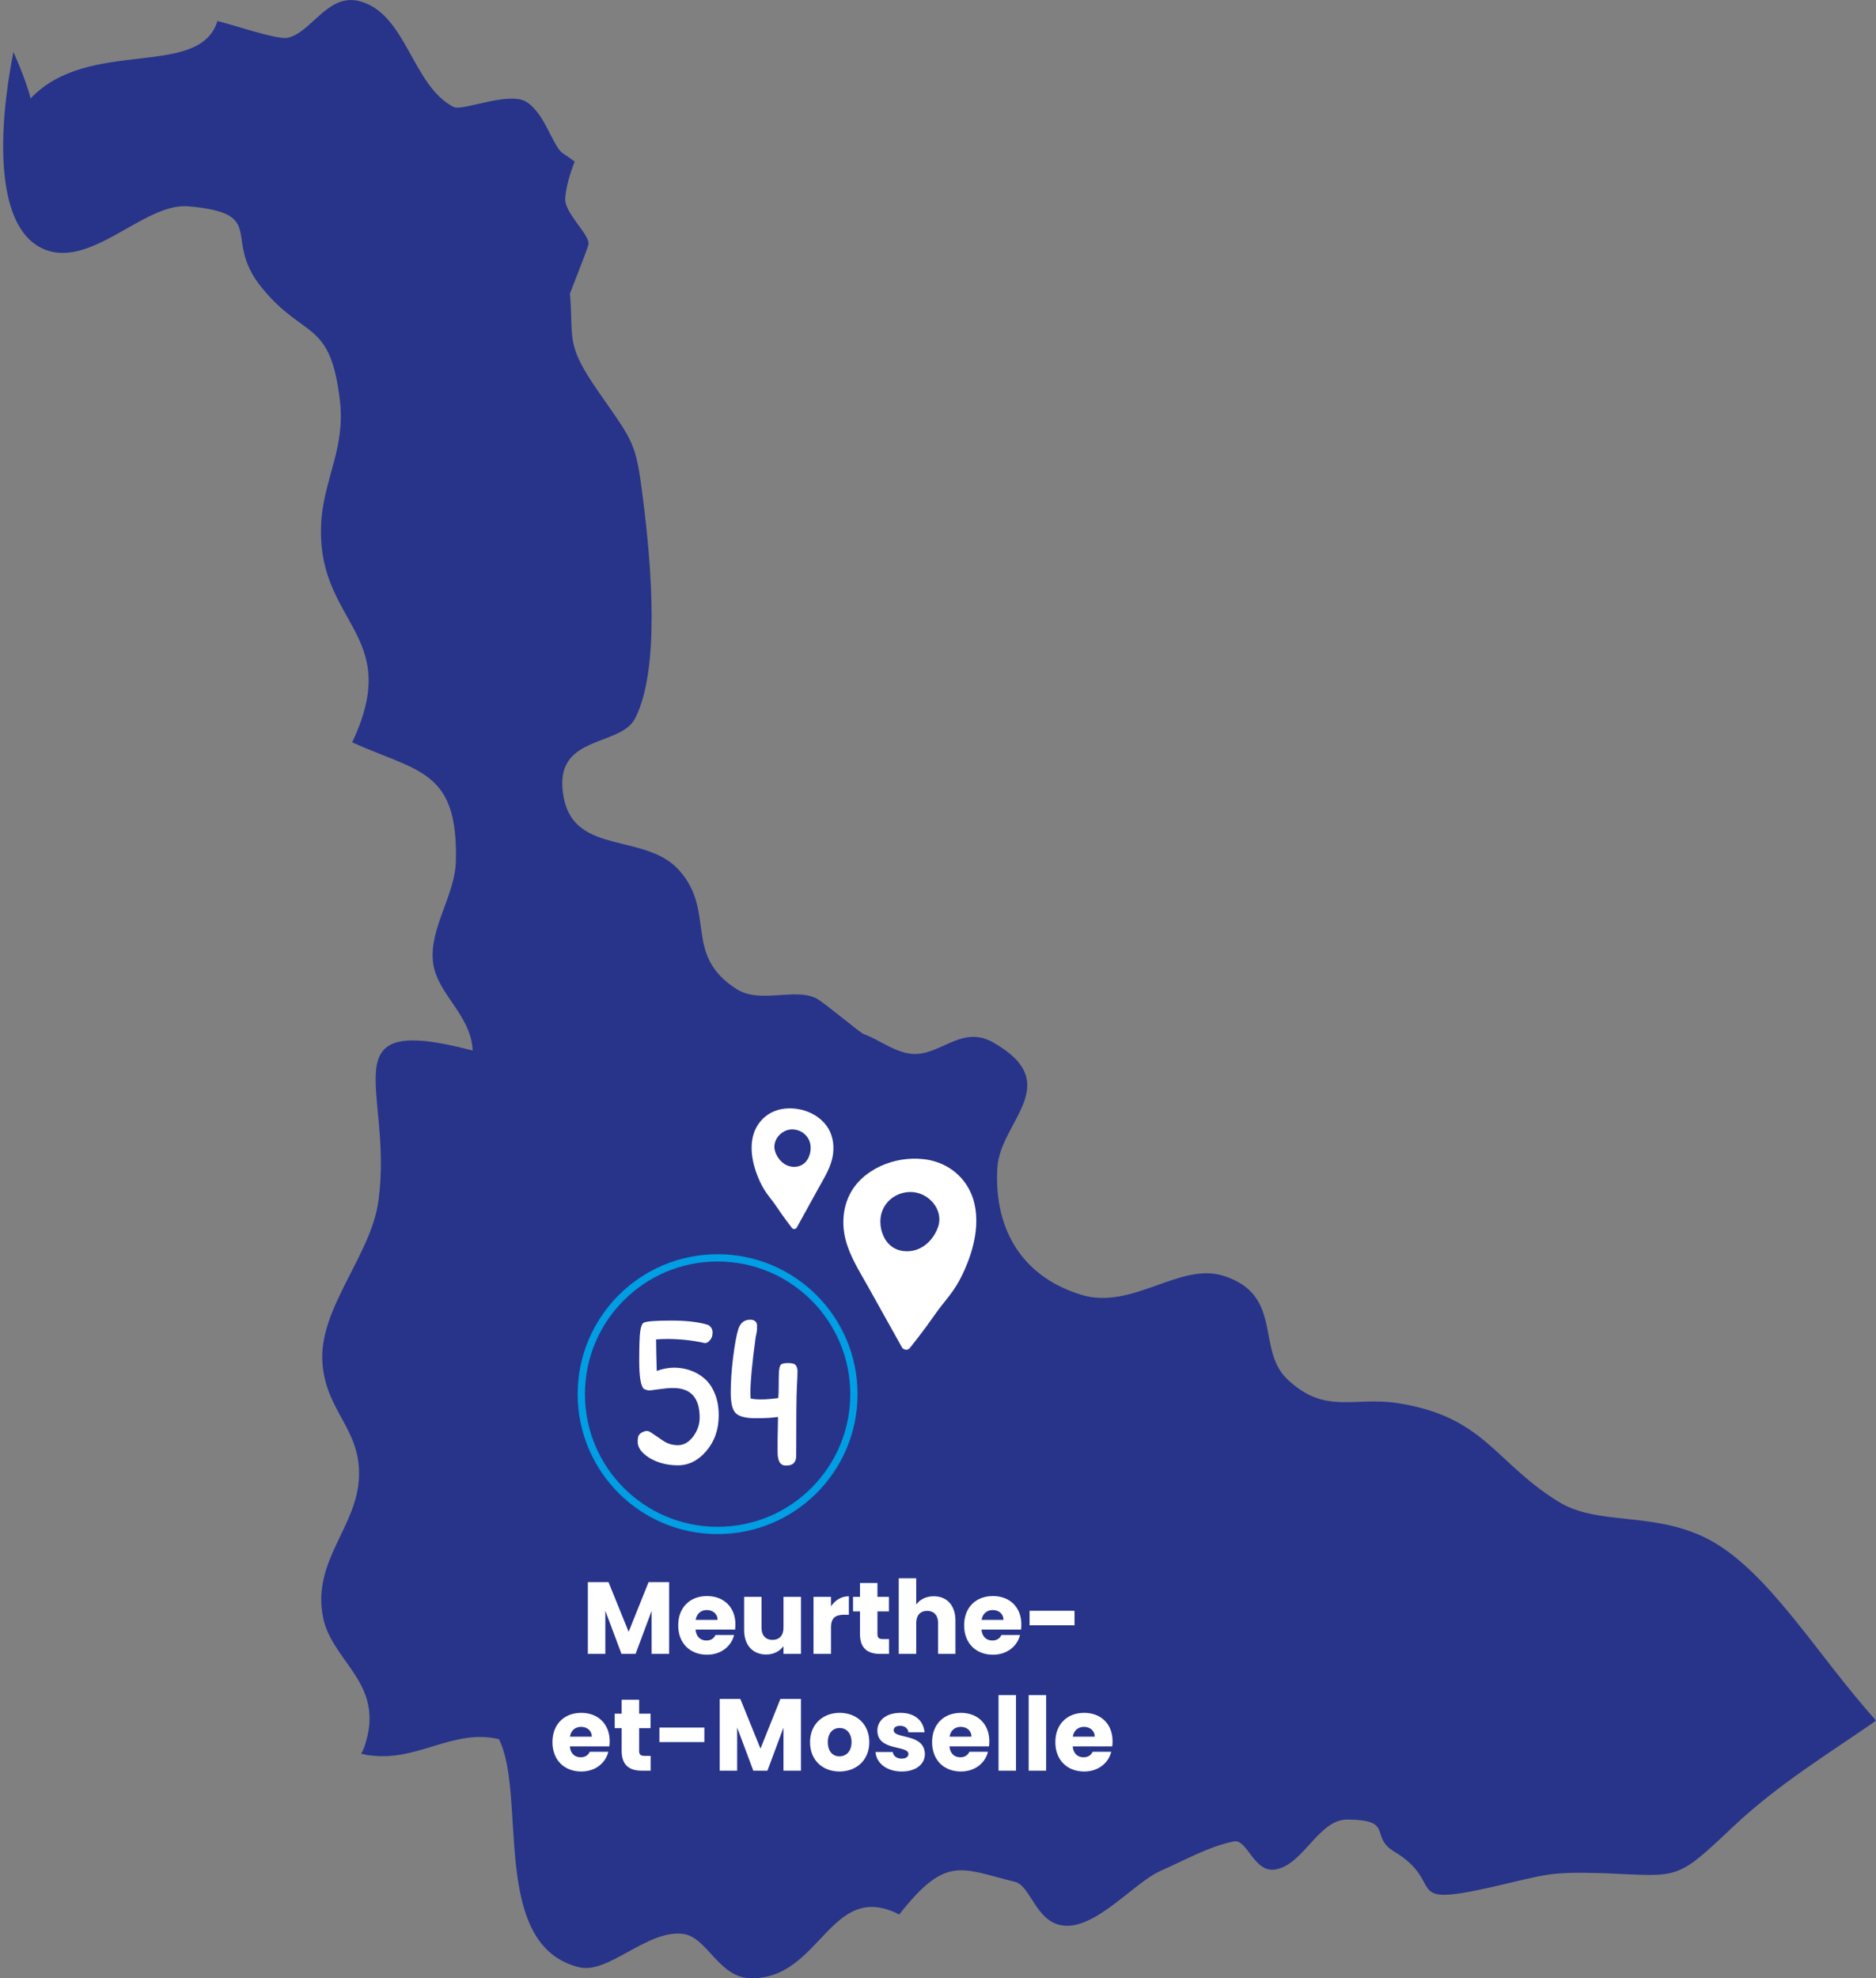 <svg width="514" height="542" viewBox="0 0 514 542" fill="none" xmlns="http://www.w3.org/2000/svg">
<rect x="0" y="0" width="514" height="542" fill="#808080" stroke="none"/>
<g clip-path="url(#clip0_2032_48566)">
<path d="M513.846 471.57C500.991 480.521 487.311 488.766 474.811 500.543C459.008 515.5 460.187 514.087 439.785 513.263C424.1 512.792 424.218 513.498 408.297 517.149C383.532 522.685 396.504 515.972 381.881 507.256C375.159 503.134 382.117 498.659 369.144 498.541C361.243 498.541 357.233 510.79 349.568 512.203C343.553 513.381 341.784 503.723 338.011 504.547C331.171 505.961 325.274 509.376 317.844 512.674C310.651 515.854 299.801 529.162 290.838 527.514C283.762 526.336 282.347 516.678 278.102 515.618C263.242 511.967 259.233 508.198 246.378 524.569C227.391 514.794 224.797 542.707 205.456 542C196.847 541.764 193.663 530.576 187.059 529.869C177.389 528.691 166.775 540.822 158.873 539.055C134.108 533.284 144.486 492.063 136.702 476.517C124.202 473.573 114.531 482.641 101.677 480.992C100.733 480.992 99.79 480.639 98.964 480.521C99.908 478.873 100.38 476.988 100.851 474.868C103.682 460.264 90.709 454.611 88.469 442.951C85.52 427.405 98.139 418.218 98.375 404.203C98.611 391.366 89.412 386.773 88.351 373.582C87.171 358.624 101.677 344.02 103.682 329.063C107.927 298.441 89.176 277.242 129.509 287.842C129.037 277.949 119.838 272.531 118.659 263.816C117.48 254.394 124.791 245.207 124.909 235.785C125.499 210.817 114.413 211.524 96.488 203.397C110.993 172.776 85.638 171.009 88.115 141.801C89.176 130.612 94.483 122.486 93.186 110.237C90.591 87.153 83.397 93.278 71.604 78.674C60.755 65.247 73.609 58.534 51.674 56.532C38.938 55.354 23.371 75.847 9.926 67.132C-0.923 59.947 -0.687 36.275 3.676 14.251C6.035 19.55 7.686 24.144 8.393 26.97C24.314 10.129 54.622 21.788 59.575 5.771C62.877 6.477 75.85 10.953 78.798 10.364C85.284 8.951 89.648 -1.649 98.139 0.235C111.347 3.298 112.762 23.437 124.32 29.326C126.678 30.504 139.061 25.086 144.014 27.795C149.321 30.857 151.444 40.279 154.274 42.045C155.335 42.752 156.397 43.459 157.458 44.283C156.043 47.816 155.1 51.35 154.864 54.294C154.51 58.298 161.704 64.305 161.232 67.014C160.76 68.78 156.161 80.322 156.161 80.44C157.222 92.924 154.746 94.102 163.944 107.293C173.733 121.426 174.204 120.955 176.209 136.972C178.45 154.756 180.926 183.493 173.969 196.919C169.723 204.928 150.854 201.042 154.51 218.826C157.694 234.372 176.917 228.13 186.115 238.494C196.257 249.918 187.059 261.578 201.8 271C208.286 275.122 217.839 270.529 223.735 273.591C226.094 274.886 235.646 283.013 236.708 283.366C240.482 284.662 244.02 287.606 248.501 288.548C256.992 290.433 262.889 280.422 272.087 285.604C292.017 296.91 274.092 307.157 273.266 319.876C272.323 335.187 278.691 349.32 296.145 354.738C310.179 359.095 323.151 345.787 335.18 349.556C351.691 354.738 344.143 369.695 352.634 377.822C362.894 387.715 370.913 382.65 382.706 384.417C406.646 388.068 409.359 400.434 426.695 411.27C437.544 418.218 452.64 413.979 467.617 421.516C484.363 429.996 498.043 453.786 513.964 471.335L513.846 471.57Z" fill="#27348A"/>
</g>
<g clip-path="url(#clip1_2032_48566)">
<path d="M263.662 323.113C260.923 319.884 257.118 318.037 252.911 317.587C248.954 317.165 244.808 317.847 241.191 319.537C237.552 321.238 234.372 323.952 232.64 327.62C230.847 331.417 230.662 335.805 231.723 339.819C232.923 344.385 235.588 348.513 237.873 352.598C240.352 357.04 242.831 361.482 245.309 365.918L247.151 369.217C247.318 369.515 247.622 369.694 247.954 369.759C248.377 369.9 248.856 369.824 249.233 369.401C249.249 369.385 249.26 369.374 249.277 369.358C249.282 369.347 249.293 369.342 249.298 369.336C250.817 367.413 252.326 365.474 253.78 363.502C255.195 361.585 256.508 359.586 257.989 357.717C259.366 355.978 260.775 354.272 261.957 352.386C263.171 350.442 264.158 348.324 265.009 346.2C267.947 338.865 269.157 329.591 263.657 323.107L263.662 323.113ZM256.994 336.249C256.137 338.67 254.426 340.843 252.122 341.996C249.817 343.15 246.914 343.172 244.727 341.818C242.433 340.393 241.21 337.489 241.209 334.743C241.213 333.855 241.336 332.988 241.594 332.186C242.673 328.838 245.748 326.715 249.234 326.601C254.259 326.439 258.715 331.395 256.994 336.244L256.994 336.249Z" fill="white"/>
</g>
<g clip-path="url(#clip2_2032_48566)">
<path d="M208.35 307.249C210.051 305.21 212.401 304.043 214.992 303.759C217.43 303.492 219.978 303.923 222.196 304.991C224.427 306.065 226.371 307.779 227.42 310.095C228.505 312.494 228.598 315.265 227.925 317.8C227.165 320.684 225.505 323.291 224.08 325.871C222.533 328.676 220.987 331.482 219.44 334.284L218.291 336.368C218.186 336.556 217.999 336.669 217.794 336.71C217.533 336.799 217.239 336.751 217.009 336.484C216.999 336.474 216.992 336.467 216.982 336.456C216.979 336.45 216.972 336.446 216.969 336.443C216.043 335.228 215.124 334.003 214.239 332.758C213.377 331.547 212.579 330.284 211.676 329.104C210.837 328.006 209.978 326.928 209.26 325.738C208.522 324.509 207.925 323.172 207.411 321.83C205.639 317.198 204.938 311.341 208.354 307.245L208.35 307.249ZM212.391 315.545C212.907 317.075 213.949 318.447 215.362 319.175C216.774 319.904 218.561 319.918 219.913 319.063C221.332 318.163 222.099 316.329 222.112 314.594C222.114 314.033 222.043 313.486 221.887 312.98C221.239 310.865 219.357 309.524 217.213 309.452C214.121 309.349 211.355 312.48 212.391 315.542L212.391 315.545Z" fill="white"/>
</g>
<path fill-rule="evenodd" clip-rule="evenodd" d="M196.614 418.336C216.687 418.336 232.96 402.063 232.96 381.99C232.96 361.917 216.687 345.645 196.614 345.645C176.541 345.645 160.269 361.917 160.269 381.99C160.269 402.063 176.541 418.336 196.614 418.336ZM196.614 420.336C217.792 420.336 234.96 403.168 234.96 381.99C234.96 360.812 217.792 343.645 196.614 343.645C175.437 343.645 158.269 360.812 158.269 381.99C158.269 403.168 175.437 420.336 196.614 420.336Z" fill="#009EE3"/>
<path d="M161.067 453.16V433.504H166.723L172.239 447.112L177.699 433.504H183.327V453.16H178.539V441.372L174.143 453.16H170.279L165.855 441.344V453.16H161.067Z" fill="white"/>
<path d="M193.658 441.148C192.09 441.148 190.886 442.1 190.606 443.836H196.598C196.598 442.128 195.254 441.148 193.658 441.148ZM201.134 447.98C200.378 451.032 197.606 453.384 193.714 453.384C189.122 453.384 185.818 450.304 185.818 445.348C185.818 440.392 189.066 437.312 193.714 437.312C198.278 437.312 201.498 440.336 201.498 445.096C201.498 445.544 201.47 446.02 201.414 446.496H190.578C190.746 448.54 192.006 449.492 193.546 449.492C194.89 449.492 195.646 448.82 196.038 447.98H201.134Z" fill="white"/>
<path d="M219.452 437.536V453.16H214.664V451.032C213.712 452.376 212.032 453.328 209.932 453.328C206.32 453.328 203.884 450.836 203.884 446.664V437.536H208.644V446.02C208.644 448.148 209.848 449.324 211.64 449.324C213.488 449.324 214.664 448.148 214.664 446.02V437.536H219.452Z" fill="white"/>
<path d="M227.679 445.908V453.16H222.891V437.536H227.679V440.14C228.771 438.488 230.479 437.368 232.579 437.368V442.436H231.263C228.995 442.436 227.679 443.22 227.679 445.908Z" fill="white"/>
<path d="M235.624 447.728V441.512H233.72V437.536H235.624V433.728H240.412V437.536H243.548V441.512H240.412V447.784C240.412 448.708 240.804 449.1 241.868 449.1H243.576V453.16H241.14C237.892 453.16 235.624 451.788 235.624 447.728Z" fill="white"/>
<path d="M246.243 453.16V432.44H251.031V439.636C251.983 438.292 253.691 437.368 255.847 437.368C259.403 437.368 261.783 439.832 261.783 444.032V453.16H257.023V444.676C257.023 442.548 255.847 441.372 254.027 441.372C252.207 441.372 251.031 442.548 251.031 444.676V453.16H246.243Z" fill="white"/>
<path d="M271.998 441.148C270.43 441.148 269.226 442.1 268.946 443.836H274.938C274.938 442.128 273.594 441.148 271.998 441.148ZM279.474 447.98C278.718 451.032 275.946 453.384 272.054 453.384C267.462 453.384 264.158 450.304 264.158 445.348C264.158 440.392 267.406 437.312 272.054 437.312C276.618 437.312 279.838 440.336 279.838 445.096C279.838 445.544 279.81 446.02 279.754 446.496H268.918C269.086 448.54 270.346 449.492 271.886 449.492C273.23 449.492 273.986 448.82 274.378 447.98H279.474Z" fill="white"/>
<path d="M282.084 445.32V441.344H294.404V445.32H282.084Z" fill="white"/>
<path d="M159.205 473.148C157.637 473.148 156.433 474.1 156.153 475.836H162.145C162.145 474.128 160.801 473.148 159.205 473.148ZM166.681 479.98C165.925 483.032 163.153 485.384 159.261 485.384C154.669 485.384 151.365 482.304 151.365 477.348C151.365 472.392 154.613 469.312 159.261 469.312C163.825 469.312 167.045 472.336 167.045 477.096C167.045 477.544 167.017 478.02 166.961 478.496H156.125C156.293 480.54 157.553 481.492 159.093 481.492C160.437 481.492 161.193 480.82 161.585 479.98H166.681Z" fill="white"/>
<path d="M170.327 479.728V473.512H168.423V469.536H170.327V465.728H175.115V469.536H178.251V473.512H175.115V479.784C175.115 480.708 175.507 481.1 176.571 481.1H178.279V485.16H175.843C172.595 485.16 170.327 483.788 170.327 479.728Z" fill="white"/>
<path d="M180.666 477.32V473.344H192.986V477.32H180.666Z" fill="white"/>
<path d="M197.188 485.16V465.504H202.844L208.36 479.112L213.82 465.504H219.448V485.16H214.66V473.372L210.264 485.16H206.4L201.976 473.344V485.16H197.188Z" fill="white"/>
<path d="M238.179 477.348C238.179 482.304 234.595 485.384 230.003 485.384C225.411 485.384 221.939 482.304 221.939 477.348C221.939 472.392 225.495 469.312 230.059 469.312C234.651 469.312 238.179 472.392 238.179 477.348ZM226.811 477.348C226.811 479.98 228.267 481.24 230.003 481.24C231.711 481.24 233.307 479.98 233.307 477.348C233.307 474.688 231.739 473.456 230.059 473.456C228.323 473.456 226.811 474.688 226.811 477.348Z" fill="white"/>
<path d="M253.404 480.624C253.404 483.34 250.996 485.384 247.076 485.384C242.904 485.384 240.104 483.06 239.88 480.036H244.612C244.724 481.128 245.704 481.856 247.02 481.856C248.252 481.856 248.896 481.296 248.896 480.596C248.896 478.076 240.384 479.896 240.384 474.156C240.384 471.496 242.652 469.312 246.74 469.312C250.772 469.312 253.012 471.552 253.32 474.632H248.896C248.756 473.568 247.944 472.868 246.6 472.868C245.48 472.868 244.864 473.316 244.864 474.072C244.864 476.564 253.32 474.8 253.404 480.624Z" fill="white"/>
<path d="M263.221 473.148C261.653 473.148 260.449 474.1 260.169 475.836H266.161C266.161 474.128 264.817 473.148 263.221 473.148ZM270.697 479.98C269.941 483.032 267.169 485.384 263.277 485.384C258.685 485.384 255.381 482.304 255.381 477.348C255.381 472.392 258.629 469.312 263.277 469.312C267.841 469.312 271.061 472.336 271.061 477.096C271.061 477.544 271.033 478.02 270.977 478.496H260.141C260.309 480.54 261.569 481.492 263.109 481.492C264.453 481.492 265.209 480.82 265.601 479.98H270.697Z" fill="white"/>
<path d="M273.587 485.16V464.44H278.375V485.16H273.587Z" fill="white"/>
<path d="M281.845 485.16V464.44H286.633V485.16H281.845Z" fill="white"/>
<path d="M296.99 473.148C295.422 473.148 294.218 474.1 293.938 475.836H299.93C299.93 474.128 298.586 473.148 296.99 473.148ZM304.466 479.98C303.71 483.032 300.938 485.384 297.046 485.384C292.454 485.384 289.15 482.304 289.15 477.348C289.15 472.392 292.398 469.312 297.046 469.312C301.61 469.312 304.83 472.336 304.83 477.096C304.83 477.544 304.802 478.02 304.746 478.496H293.91C294.078 480.54 295.338 481.492 296.878 481.492C298.222 481.492 298.978 480.82 299.37 479.98H304.466Z" fill="white"/>
<path d="M179.939 375.63C181.579 375.03 183.159 374.73 184.679 374.73C186.199 374.73 187.659 374.97 189.059 375.45C190.499 375.93 191.799 376.67 192.959 377.67C194.159 378.67 195.119 380.05 195.839 381.81C196.559 383.53 196.919 385.53 196.919 387.81C196.919 391.65 195.799 394.89 193.559 397.53C191.319 400.17 188.719 401.49 185.759 401.49C182.839 401.49 180.259 400.83 178.019 399.51C175.819 398.15 174.719 396.67 174.719 395.07C174.719 394.31 174.799 393.75 174.959 393.39C175.159 392.99 175.499 392.67 175.979 392.43C176.459 392.19 176.879 392.07 177.239 392.07C177.639 392.07 178.159 392.31 178.799 392.79C179.479 393.23 180.419 393.87 181.619 394.71C182.819 395.55 184.199 395.97 185.759 395.97C187.319 395.97 188.699 395.19 189.899 393.63C191.099 392.03 191.699 390.29 191.699 388.41C191.699 383.01 189.279 380.31 184.439 380.31C183.399 380.31 182.179 380.41 180.779 380.61C179.419 380.81 178.519 380.93 178.079 380.97C177.679 381.01 177.119 380.87 176.399 380.55C175.559 379.75 175.139 377.21 175.139 372.93C175.139 368.61 175.239 365.83 175.439 364.59C175.639 363.31 175.979 362.57 176.459 362.37C177.299 362.01 179.799 361.83 183.959 361.83C188.159 361.83 191.519 362.23 194.039 363.03C194.839 363.51 195.239 364.21 195.239 365.13C195.239 366.01 194.979 366.73 194.459 367.29C193.979 367.85 193.459 368.07 192.899 367.95C189.579 367.23 186.239 366.87 182.879 366.87C181.839 366.87 180.799 366.91 179.759 366.99C179.759 368.55 179.819 371.43 179.939 375.63Z" fill="white"/>
<path d="M213.17 388.23C211.73 388.47 209.69 388.59 207.05 388.59C204.41 388.59 202.61 388.15 201.65 387.27C200.69 386.39 200.21 384.49 200.21 381.57C200.21 378.61 200.43 375.37 200.87 371.85C201.31 368.33 201.79 365.75 202.31 364.11C202.87 362.43 203.95 361.59 205.55 361.59C206.63 361.59 207.25 362.05 207.41 362.97C207.41 363.21 207.41 363.59 207.41 364.11C207.41 364.63 207.29 365.37 207.05 366.33C206.09 373.37 205.61 378.39 205.61 381.39C205.61 382.11 205.63 382.71 205.67 383.19C206.39 383.35 207.35 383.43 208.55 383.43C209.79 383.43 211.35 383.31 213.23 383.07C213.31 382.23 213.35 381.11 213.35 379.71C213.35 378.27 213.37 377.07 213.41 376.11C213.45 375.15 213.59 374.47 213.83 374.07C214.07 373.67 214.75 373.47 215.87 373.47C217.03 373.47 217.75 373.67 218.03 374.07C218.35 374.47 218.51 375.03 218.51 375.75C218.51 376.43 218.45 377.89 218.33 380.13C218.21 382.33 218.15 388.57 218.15 398.85C218.15 400.65 217.27 401.55 215.51 401.55C215.43 401.55 215.35 401.55 215.27 401.55C213.79 401.55 213.05 400.33 213.05 397.89V394.59L213.17 388.23Z" fill="white"/>
<defs>
<clipPath id="clip0_2032_48566">
<rect width="513" height="542" fill="white" transform="translate(0.846)"/>
</clipPath>
<clipPath id="clip1_2032_48566">
<rect width="36.421" height="52.373" fill="white" transform="matrix(1 0 -0.004 1 231.14 317.462)"/>
</clipPath>
<clipPath id="clip2_2032_48566">
<rect width="22.413" height="33.077" fill="white" transform="matrix(-1 0 -0.004 1 228.391 303.68)"/>
</clipPath>
</defs>
</svg>
